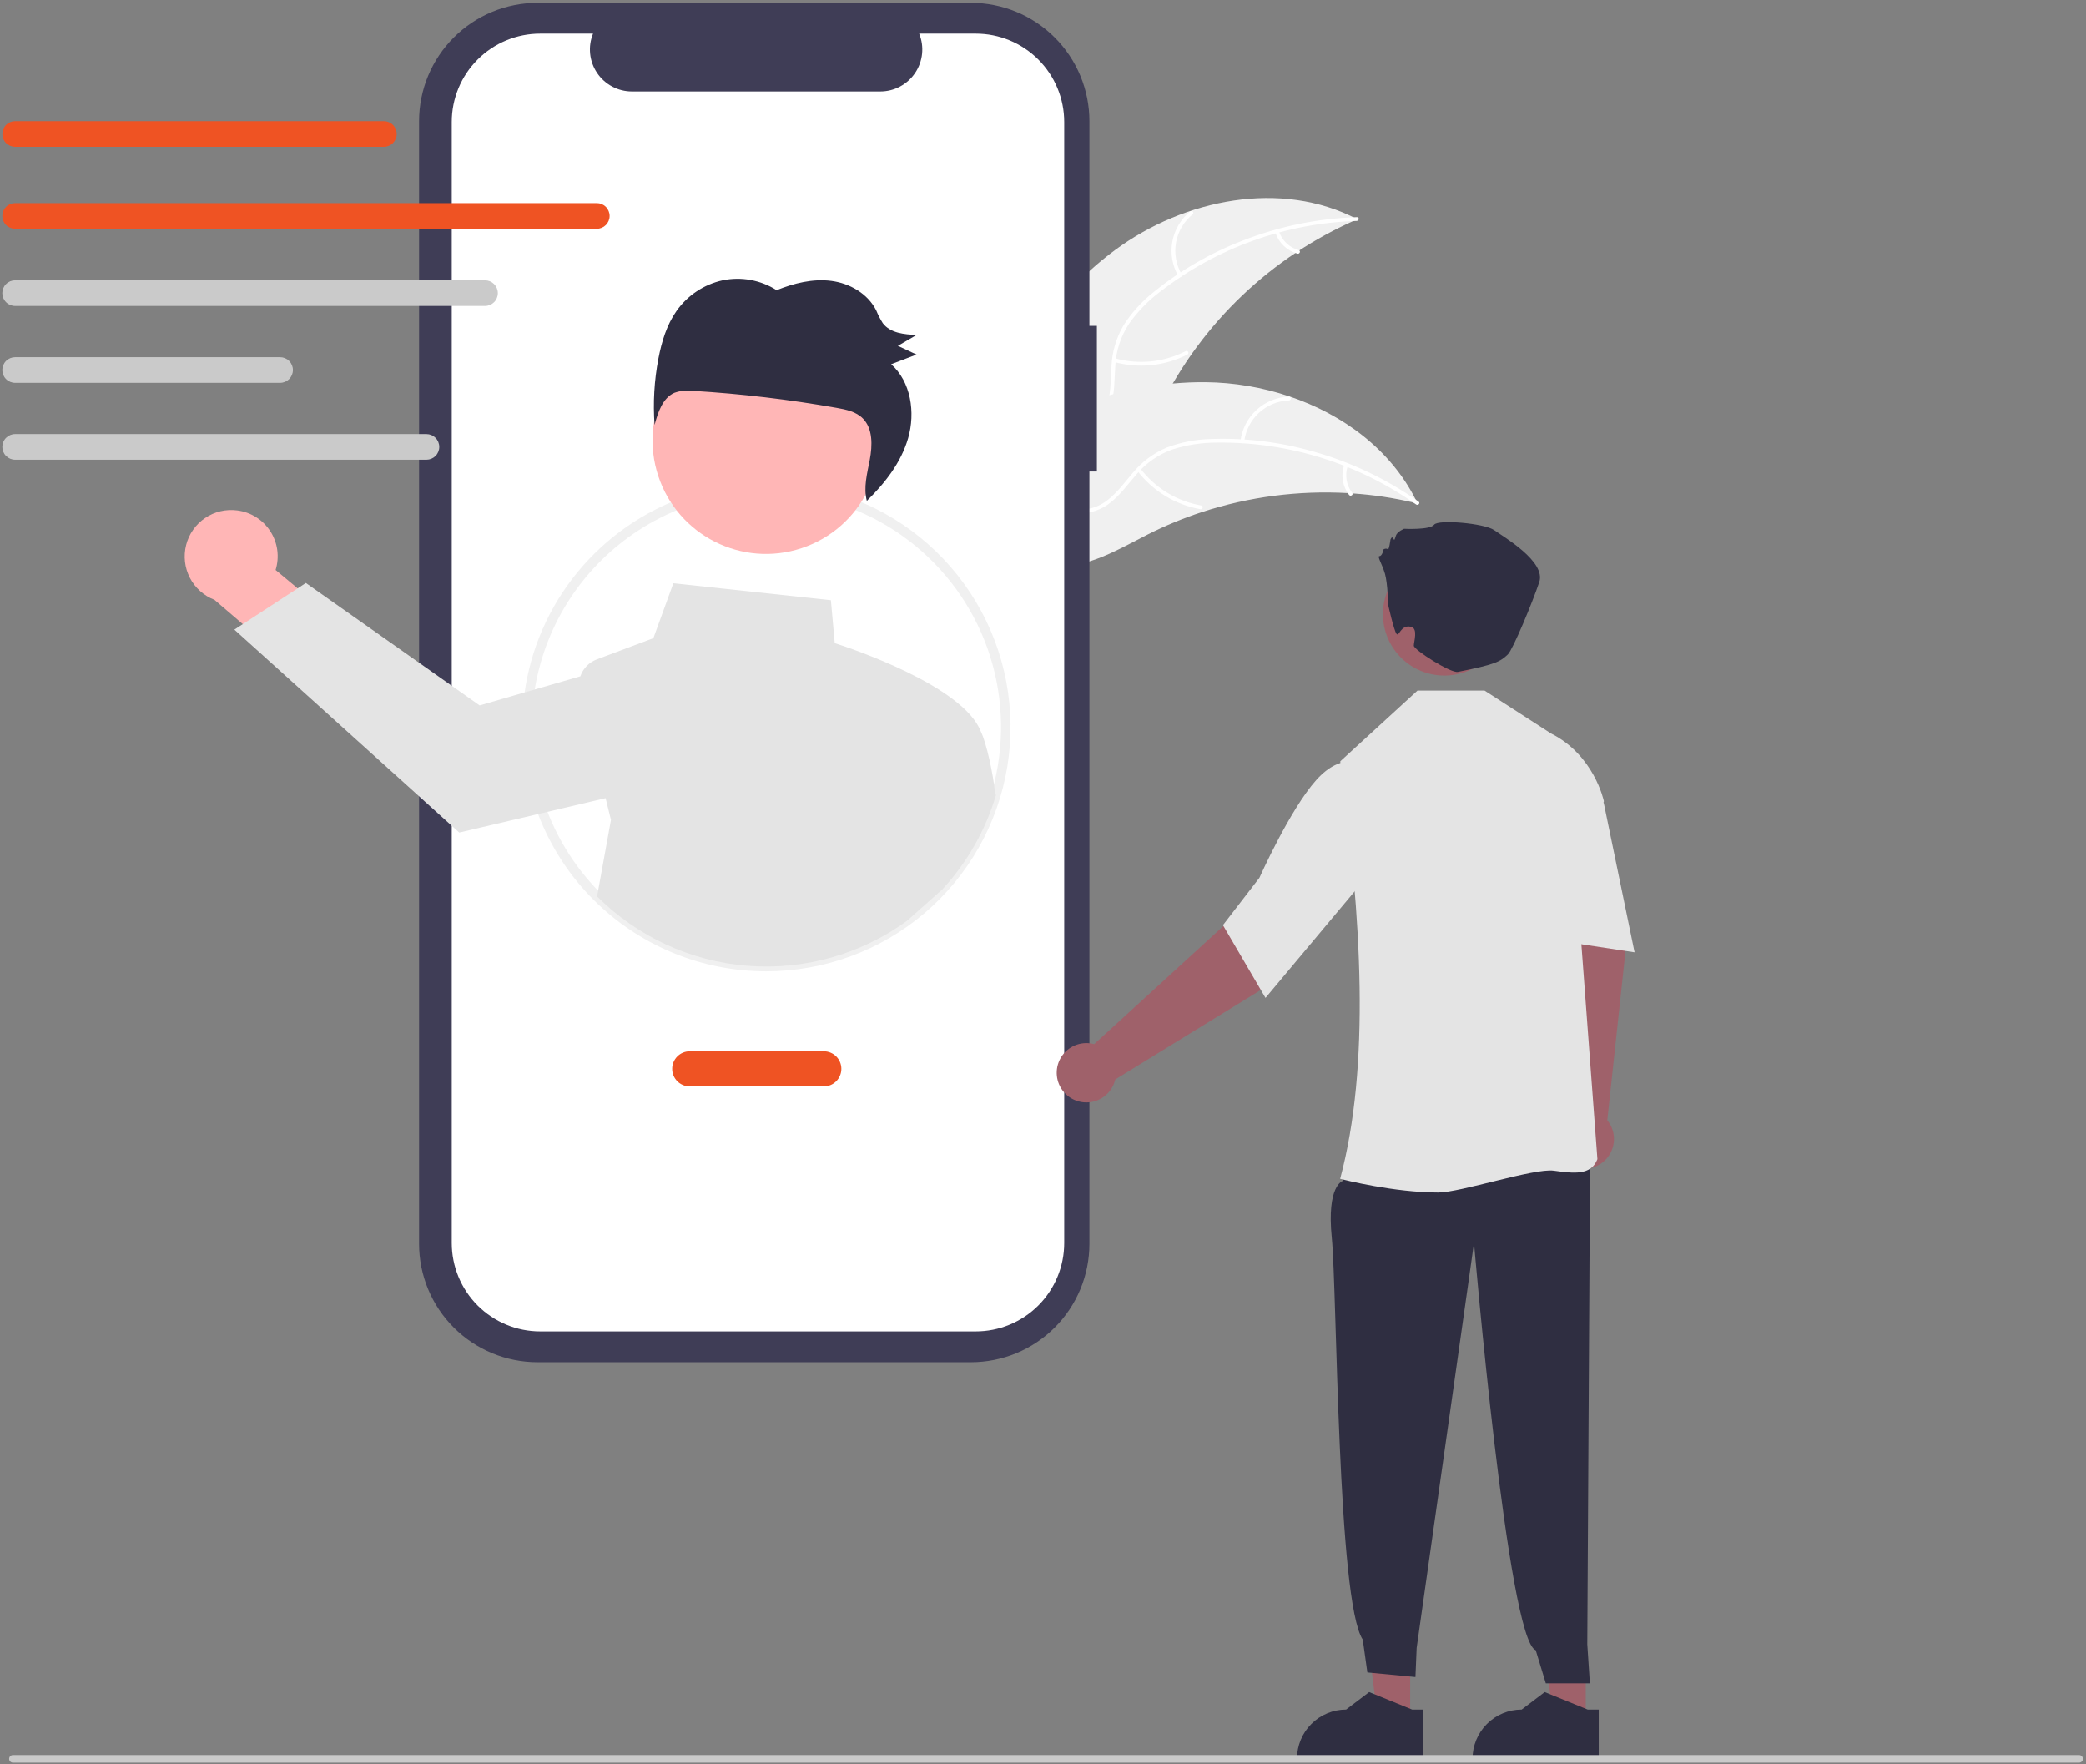 <svg width="486" height="411" viewBox="0 0 486 411" fill="none" xmlns="http://www.w3.org/2000/svg">
<rect x="0" y="0" width="486" height="411" fill="#808080" stroke="none"/>
<g clip-path="url(#clip0_13237_376)">
<path d="M259.796 58.246C275.877 46.367 298.517 41.813 316.232 51.081C296.289 59.739 280.052 75.173 270.393 94.652C266.695 102.177 263.366 110.932 255.736 114.41C250.989 116.575 245.386 116.157 240.47 114.409C235.554 112.662 231.181 109.693 226.869 106.756L225.576 106.6C233.25 88.138 243.715 70.126 259.796 58.246Z" fill="#F0F0F0"/>
<path d="M316.09 51.472C299.55 51.99 283.594 57.707 270.487 67.81C267.627 69.935 265.12 72.497 263.058 75.403C261.14 78.298 260.033 81.654 259.852 85.122C259.617 88.353 259.752 91.684 258.736 94.801C258.193 96.388 257.32 97.843 256.174 99.07C255.029 100.297 253.638 101.267 252.091 101.919C248.279 103.641 244.076 103.892 239.957 103.994C235.383 104.107 230.631 104.152 226.472 106.306C225.968 106.567 225.592 105.77 226.096 105.509C233.332 101.762 241.788 104.207 249.394 101.977C252.943 100.936 256.2 98.82 257.625 95.279C258.871 92.183 258.735 88.748 258.945 85.475C259.072 82.089 260.027 78.787 261.725 75.855C263.633 72.853 266.037 70.199 268.835 68.004C275.056 62.963 282.031 58.931 289.505 56.057C298.016 52.729 307.034 50.881 316.168 50.594C316.733 50.577 316.652 51.455 316.09 51.472Z" fill="white"/>
<path d="M274.515 64.308C273.119 61.879 272.631 59.032 273.139 56.277C273.648 53.522 275.119 51.037 277.29 49.266C277.731 48.909 278.306 49.577 277.865 49.934C275.84 51.58 274.47 53.894 274.002 56.461C273.533 59.028 273.998 61.678 275.312 63.932C275.597 64.422 274.799 64.795 274.515 64.308Z" fill="white"/>
<path d="M259.755 83.468C265.271 85.01 271.166 84.416 276.264 81.805C276.769 81.546 277.144 82.343 276.64 82.602C271.33 85.309 265.194 85.915 259.457 84.298C258.911 84.143 259.211 83.315 259.755 83.468Z" fill="white"/>
<path d="M297.973 53.896C298.318 54.949 298.918 55.899 299.721 56.662C300.523 57.425 301.503 57.977 302.571 58.268C303.12 58.415 302.819 59.244 302.274 59.097C301.095 58.77 300.014 58.16 299.125 57.319C298.237 56.478 297.567 55.432 297.176 54.273C297.13 54.166 297.126 54.047 297.165 53.938C297.204 53.829 297.284 53.739 297.387 53.686C297.492 53.637 297.613 53.631 297.723 53.67C297.833 53.71 297.923 53.791 297.973 53.896Z" fill="white"/>
<path d="M330.277 117.299C329.932 117.217 329.587 117.135 329.237 117.057C324.592 115.974 319.867 115.27 315.109 114.951C314.741 114.921 314.368 114.896 314 114.876C302.528 114.232 291.035 115.723 280.107 119.274C275.759 120.691 271.526 122.437 267.444 124.496C261.806 127.341 255.919 130.873 249.85 131.666C249.217 131.755 248.58 131.806 247.942 131.817L225.487 108.19C225.462 108.11 225.433 108.036 225.408 107.956L224.469 107.054C224.672 106.933 224.885 106.812 225.088 106.691C225.206 106.62 225.328 106.555 225.446 106.484C225.526 106.439 225.606 106.394 225.676 106.348C225.702 106.333 225.729 106.318 225.75 106.308C225.82 106.262 225.889 106.227 225.953 106.187C227.144 105.507 228.341 104.834 229.545 104.169C229.55 104.164 229.55 104.164 229.561 104.164C238.747 99.117 248.436 94.792 258.474 92.075C258.776 91.993 259.083 91.906 259.395 91.835C263.926 90.636 268.548 89.809 273.214 89.362C275.77 89.126 278.336 89.019 280.902 89.042C287.534 89.115 294.112 90.23 300.397 92.347C312.925 96.569 323.963 104.751 329.837 116.405C329.987 116.703 330.133 116.996 330.277 117.299Z" fill="#F0F0F0"/>
<path d="M329.927 117.528C316.409 107.983 300.226 102.941 283.679 103.116C280.116 103.091 276.571 103.628 273.175 104.706C269.901 105.863 266.997 107.876 264.764 110.536C262.632 112.974 260.733 115.715 258.046 117.592C256.656 118.532 255.083 119.169 253.43 119.458C251.777 119.748 250.082 119.686 248.455 119.274C244.374 118.355 240.867 116.024 237.517 113.626C233.797 110.963 229.975 108.138 225.358 107.353C224.798 107.258 224.979 106.395 225.537 106.49C233.571 107.856 238.851 114.899 246.266 117.697C249.727 119.003 253.601 119.274 256.871 117.305C259.73 115.583 261.69 112.759 263.827 110.272C265.968 107.645 268.718 105.583 271.839 104.265C275.17 103.017 278.688 102.345 282.243 102.277C290.246 101.997 298.242 102.978 305.94 105.182C314.739 107.649 323.052 111.603 330.517 116.873C330.979 117.2 330.386 117.852 329.927 117.528Z" fill="white"/>
<path d="M289.004 102.746C289.351 99.966 290.675 97.399 292.74 95.505C294.805 93.612 297.476 92.513 300.276 92.407C300.843 92.387 300.9 93.266 300.332 93.286C297.725 93.38 295.237 94.404 293.318 96.171C291.399 97.939 290.175 100.335 289.866 102.925C289.799 103.488 288.936 103.306 289.004 102.746Z" fill="white"/>
<path d="M265.683 109.157C269.159 113.709 274.224 116.784 279.866 117.768C280.425 117.865 280.245 118.728 279.687 118.631C273.817 117.596 268.553 114.385 264.946 109.64C264.603 109.187 265.342 108.707 265.683 109.157Z" fill="white"/>
<path d="M314.002 108.559C313.644 109.607 313.551 110.727 313.733 111.82C313.914 112.912 314.364 113.942 315.042 114.818C315.391 115.266 314.652 115.746 314.305 115.301C313.561 114.33 313.065 113.192 312.862 111.985C312.659 110.779 312.754 109.541 313.14 108.38C313.167 108.267 313.236 108.169 313.333 108.106C313.429 108.042 313.547 108.018 313.661 108.038C313.775 108.062 313.875 108.131 313.939 108.228C314.003 108.326 314.026 108.445 314.002 108.559Z" fill="white"/>
<path d="M255.553 75.917H253.812V28.247C253.812 24.623 253.099 21.036 251.712 17.688C250.326 14.341 248.293 11.299 245.731 8.737C243.169 6.175 240.128 4.143 236.78 2.756C233.433 1.37 229.845 0.656 226.222 0.656H125.225C121.602 0.656 118.014 1.37 114.667 2.756C111.319 4.143 108.278 6.175 105.716 8.737C103.154 11.299 101.122 14.341 99.735 17.688C98.348 21.036 97.635 24.623 97.635 28.247V289.772C97.635 297.089 100.542 304.107 105.716 309.281C110.89 314.455 117.908 317.362 125.225 317.362H226.222C233.539 317.362 240.557 314.455 245.731 309.281C250.906 304.107 253.812 297.089 253.812 289.772V109.85H255.553V75.917Z" fill="#3F3D56"/>
<path d="M227.335 7.832H214.152C214.758 9.318 214.99 10.931 214.826 12.528C214.662 14.125 214.108 15.657 213.213 16.989C212.317 18.322 211.108 19.413 209.691 20.168C208.275 20.923 206.694 21.318 205.089 21.318H147.229C145.624 21.318 144.043 20.923 142.626 20.168C141.21 19.413 140 18.322 139.105 16.989C138.21 15.657 137.656 14.125 137.492 12.528C137.328 10.931 137.559 9.318 138.166 7.832H125.852C120.388 7.832 115.147 10.003 111.283 13.867C107.419 17.731 105.248 22.972 105.248 28.436V289.577C105.248 292.283 105.781 294.962 106.816 297.462C107.852 299.962 109.37 302.234 111.283 304.147C113.196 306.06 115.468 307.578 117.967 308.613C120.467 309.649 123.147 310.182 125.852 310.182H227.335C230.041 310.182 232.72 309.649 235.22 308.613C237.72 307.578 239.992 306.06 241.905 304.147C243.818 302.234 245.336 299.962 246.371 297.462C247.407 294.963 247.94 292.283 247.94 289.577V28.436C247.94 22.972 245.769 17.731 241.905 13.867C238.041 10.003 232.8 7.832 227.335 7.832Z" fill="white"/>
<path d="M178.544 226.291C171.071 226.298 163.67 224.831 156.764 221.975C149.859 219.118 143.584 214.928 138.3 209.644C133.016 204.359 128.825 198.085 125.969 191.179C123.112 184.274 121.645 176.873 121.652 169.4C121.642 158.906 124.538 148.614 130.019 139.666C135.501 130.718 143.354 123.463 152.707 118.706C159.487 115.256 166.889 113.199 174.477 112.654C182.064 112.11 189.684 113.089 196.887 115.535C209.644 119.882 220.443 128.616 227.362 140.182C234.281 151.747 236.87 165.393 234.668 178.689C232.466 191.985 225.616 204.068 215.338 212.785C205.06 221.503 192.021 226.289 178.544 226.291ZM178.544 114.739C169.913 114.713 161.402 116.755 153.722 120.693C147.008 124.113 141.075 128.884 136.293 134.707C131.511 140.529 127.985 147.277 125.935 154.527C123.886 161.778 123.357 169.373 124.382 176.837C125.408 184.302 127.965 191.473 131.894 197.902C135.823 204.331 141.038 209.878 147.213 214.196C153.388 218.513 160.388 221.507 167.775 222.99C175.162 224.474 182.776 224.414 190.139 222.815C197.501 221.215 204.454 218.111 210.56 213.697C213.512 211.567 216.242 209.145 218.708 206.467C225.921 198.663 230.702 188.925 232.465 178.445C234.228 167.965 232.896 157.199 228.634 147.464C224.372 137.729 217.363 129.449 208.466 123.636C199.57 117.824 189.171 114.732 178.544 114.739Z" fill="#F0F0F0"/>
<path d="M55.269 118.913C56.831 119.109 58.33 119.645 59.663 120.483C60.995 121.321 62.127 122.441 62.979 123.764C63.832 125.087 64.384 126.581 64.597 128.14C64.809 129.7 64.677 131.287 64.21 132.79L83.113 148.535L76.346 162.355L49.965 139.745C47.492 138.793 45.454 136.967 44.237 134.613C43.021 132.26 42.71 129.541 43.364 126.973C44.018 124.405 45.591 122.167 47.785 120.681C49.979 119.196 52.642 118.567 55.269 118.913Z" fill="#FFB6B6"/>
<path d="M231.806 184.572C231.427 180.497 229.86 173.171 228.53 170.463C224.442 159.763 198.028 150.969 194.481 149.835L193.581 139.832L156.88 135.883L152.225 148.675L139.062 153.613C138.168 153.946 137.359 154.473 136.693 155.156C136.027 155.838 135.52 156.66 135.209 157.562L123.4 160.975L111.746 164.344L71.26 135.816L69.349 137.066L56.573 145.402L54.602 146.689L106.994 193.958L126.456 189.391L141.092 185.948L142.341 191.02L139.106 208.839C148.479 218.214 160.884 223.944 174.099 225C187.313 226.056 200.472 222.37 211.214 214.602L219.528 207.225C225.323 200.959 229.6 193.445 232.029 185.264L231.806 184.572Z" fill="#E4E4E4"/>
<path d="M186.763 127.706C200.618 123.118 208.13 108.169 203.543 94.314C198.956 80.46 184.006 72.947 170.152 77.534C156.298 82.121 148.785 97.071 153.372 110.925C157.959 124.78 172.909 132.293 186.763 127.706Z" fill="#FFB6B6"/>
<path d="M157.584 72.496C160.153 68.827 164.008 66.259 168.383 65.302C172.709 64.412 177.212 65.238 180.94 67.606C184.995 65.972 189.366 64.889 193.661 65.44C197.956 65.99 202.166 68.389 204.153 72.342C204.571 73.366 205.079 74.351 205.669 75.286C207.42 77.622 210.674 77.925 213.548 78.037C212.095 78.885 210.642 79.732 209.188 80.579C210.637 81.254 212.085 81.929 213.533 82.604C211.562 83.356 209.591 84.109 207.62 84.861C212.208 88.893 213.317 96.07 211.58 102.087C209.936 107.783 206.165 112.579 201.955 116.684C201.134 113.621 202.037 110.299 202.639 107.128C203.274 103.777 203.376 99.859 201.03 97.493C199.447 95.897 197.125 95.414 194.936 95.027C183.893 93.074 172.748 91.751 161.555 91.064C160.057 90.857 158.531 91.012 157.105 91.518C154.381 92.728 153.287 96.053 152.498 99C152.12 93.826 152.422 88.625 153.396 83.53C154.143 79.631 155.319 75.728 157.584 72.496Z" fill="#2F2E41"/>
<path d="M191.93 253.098H160.696C159.611 253.098 158.571 252.668 157.803 251.9C157.036 251.133 156.605 250.093 156.605 249.008C156.605 247.923 157.036 246.883 157.803 246.116C158.571 245.349 159.611 244.918 160.696 244.918H191.93C193.015 244.918 194.056 245.349 194.823 246.116C195.59 246.883 196.021 247.923 196.021 249.008C196.021 250.093 195.59 251.133 194.823 251.9C194.056 252.668 193.015 253.098 191.93 253.098Z" fill="#EF5323"/>
<path d="M89.436 34.215H3.523C2.731 34.213 1.972 33.898 1.413 33.338C0.853 32.778 0.539 32.018 0.539 31.226C0.539 30.435 0.853 29.675 1.413 29.115C1.972 28.555 2.731 28.239 3.523 28.238H89.436C90.229 28.238 90.989 28.553 91.549 29.113C92.109 29.674 92.424 30.434 92.424 31.226C92.424 32.019 92.109 32.779 91.549 33.339C90.989 33.9 90.229 34.215 89.436 34.215Z" fill="#EF5323"/>
<path d="M139.041 53.3H3.523C2.731 53.3 1.971 52.985 1.41 52.425C0.85 51.865 0.535 51.105 0.535 50.312C0.535 49.52 0.85 48.76 1.41 48.199C1.971 47.639 2.731 47.324 3.523 47.324H139.041C139.833 47.324 140.593 47.639 141.153 48.199C141.714 48.76 142.029 49.52 142.029 50.312C142.029 51.105 141.714 51.865 141.153 52.425C140.593 52.985 139.833 53.3 139.041 53.3Z" fill="#EF5323"/>
<path d="M112.998 71.281H3.523C2.731 71.281 1.971 70.966 1.41 70.406C0.85 69.845 0.535 69.085 0.535 68.293C0.535 67.5 0.85 66.74 1.41 66.18C1.971 65.62 2.731 65.305 3.523 65.305H112.998C113.791 65.305 114.551 65.62 115.111 66.18C115.672 66.74 115.986 67.5 115.986 68.293C115.986 69.085 115.672 69.845 115.111 70.406C114.551 70.966 113.791 71.281 112.998 71.281Z" fill="#CACACA"/>
<path d="M65.255 89.195H3.523C2.731 89.195 1.971 88.88 1.41 88.32C0.85 87.759 0.535 86.999 0.535 86.207C0.535 85.414 0.85 84.654 1.41 84.094C1.971 83.534 2.731 83.219 3.523 83.219H65.255C66.048 83.219 66.808 83.534 67.368 84.094C67.929 84.654 68.243 85.414 68.243 86.207C68.243 86.999 67.929 87.759 67.368 88.32C66.808 88.88 66.048 89.195 65.255 89.195Z" fill="#CACACA"/>
<path d="M99.357 107.105H3.522C2.731 107.104 1.972 106.788 1.413 106.228C0.853 105.668 0.539 104.909 0.539 104.117C0.539 103.325 0.853 102.566 1.413 102.006C1.972 101.445 2.731 101.13 3.522 101.129H99.357C100.149 101.13 100.907 101.445 101.467 102.006C102.026 102.566 102.34 103.325 102.34 104.117C102.34 104.909 102.026 105.668 101.467 106.228C100.907 106.788 100.149 107.104 99.357 107.105Z" fill="#CACACA"/>
<path d="M369.446 399.44L361.745 399.439L358.082 369.738L369.447 369.739L369.446 399.44Z" fill="#9F616A"/>
<path d="M372.476 410.096L343.078 410.095V409.723C343.078 406.689 344.284 403.778 346.43 401.633C348.576 399.487 351.486 398.281 354.521 398.281H354.522L359.892 394.207L369.911 398.282L372.477 398.282L372.476 410.096Z" fill="#2F2E41"/>
<path d="M364.961 259.846L361.564 218.439L358.896 202.897L373.834 199.598L378.791 220.875L374.472 260.995C375.343 262.063 375.875 263.366 376 264.738C376.124 266.111 375.836 267.489 375.171 268.696C374.507 269.902 373.497 270.883 372.271 271.512C371.044 272.14 369.658 272.388 368.291 272.222C366.923 272.057 365.636 271.487 364.594 270.584C363.553 269.682 362.806 268.489 362.448 267.158C362.09 265.828 362.138 264.421 362.585 263.118C363.033 261.815 363.86 260.675 364.961 259.846Z" fill="#9F616A"/>
<path d="M328.543 399.44L320.843 399.439L317.18 369.738L328.545 369.739L328.543 399.44Z" fill="#9F616A"/>
<path d="M316.222 269.238L312.808 275.143C312.808 275.143 309.057 276.168 310.283 288.395C311.509 300.622 311.562 373.063 317.496 381.977L318.569 389.631L329.774 390.702L330.057 383.91L343.417 289.549C343.417 289.549 351.286 382.182 357.795 384.448L360.146 392.166L370.415 392.17L369.809 383.076L370.471 268.281L316.222 269.238Z" fill="#2F2E41"/>
<path d="M312.467 274.691L312.23 274.63C319.276 248.277 317.244 214.152 312.269 177.508L312.269 177.356L330.254 160.883H345.871L361.353 170.874C371.362 175.878 373.637 186.476 373.659 186.583L373.674 186.658L367.541 208.064L372.161 269.971L372.167 270.043L372.14 270.109C370.645 273.9 366.638 273.361 361.999 272.735C357.368 272.111 340.301 277.821 335.068 277.821C324.842 277.821 313.197 274.878 312.467 274.691Z" fill="#E4E4E4"/>
<path d="M358.113 179.216L364.823 176.297L373.662 187.134L380.827 221.863L356.285 218.144L358.113 179.216Z" fill="#E4E4E4"/>
<path d="M254.919 243.257L285.589 215.231L296.248 203.609L307.998 213.404L294.204 230.346L259.831 251.482C259.52 252.825 258.814 254.043 257.805 254.981C256.796 255.92 255.53 256.535 254.169 256.748C252.807 256.961 251.414 256.762 250.166 256.177C248.919 255.592 247.875 254.647 247.169 253.464C246.462 252.281 246.126 250.914 246.202 249.538C246.279 248.163 246.765 246.841 247.598 245.744C248.431 244.647 249.573 243.824 250.878 243.38C252.182 242.937 253.59 242.894 254.919 243.257Z" fill="#9F616A"/>
<path d="M284.922 215.535L293.416 204.503C293.487 204.345 300.535 188.596 306.643 181.753C312.91 174.734 317.843 178.323 317.893 178.362L318.015 178.454L318.356 204.377L294.835 232.482L284.922 215.535Z" fill="#E4E4E4"/>
<path d="M350.646 145.365C351.913 137.56 346.613 130.207 338.808 128.94C331.003 127.674 323.65 132.974 322.383 140.779C321.117 148.583 326.417 155.937 334.221 157.203C342.026 158.47 349.38 153.17 350.646 145.365Z" fill="#9F616A"/>
<path d="M323.427 140.947C323.427 140.947 323.313 135.914 322.676 133.687C322.04 131.46 320.768 129.552 321.404 129.552C322.04 129.552 322.358 127.961 322.358 127.961C322.358 127.961 322.995 127.643 323.313 127.961C323.631 128.279 323.949 125.734 323.949 125.734C323.949 125.734 324.267 124.779 324.585 125.416C324.903 126.052 324.903 125.734 325.222 124.779C325.54 123.825 327.131 123.189 327.131 123.189C327.131 123.189 333.175 123.507 334.13 122.234C335.084 120.962 345.901 121.916 348.128 123.507C350.355 125.097 360.217 130.824 358.627 135.596C357.036 140.368 352.457 151.356 351.309 152.458C349.495 154.2 348.239 154.828 339.653 156.536C337.972 156.871 329.396 151.386 329.396 150.431C329.396 149.477 330.43 146.45 328.768 146.035C326.255 145.407 325.973 148.583 325.336 147.628C324.7 146.674 323.427 140.947 323.427 140.947Z" fill="#2F2E41"/>
<path d="M331.574 410.096L302.176 410.095V409.723C302.176 406.689 303.382 403.778 305.528 401.633C307.673 399.487 310.584 398.281 313.618 398.281H313.619L318.989 394.207L329.008 398.282L331.575 398.282L331.574 410.096Z" fill="#2F2E41"/>
<path d="M484.392 410.654H3.01C2.776 410.654 2.55 410.56 2.384 410.394C2.218 410.228 2.125 410.003 2.125 409.768C2.125 409.533 2.218 409.308 2.384 409.142C2.55 408.976 2.776 408.883 3.01 408.883H484.392C484.627 408.883 484.852 408.976 485.018 409.142C485.184 409.308 485.277 409.533 485.277 409.768C485.277 410.003 485.184 410.228 485.018 410.394C484.852 410.56 484.627 410.654 484.392 410.654Z" fill="#CACACA"/>
</g>
<defs>
<clipPath id="clip0_13237_376">
<rect width="484.742" height="410" fill="white" transform="translate(0.535 0.656)"/>
</clipPath>
</defs>
</svg>
